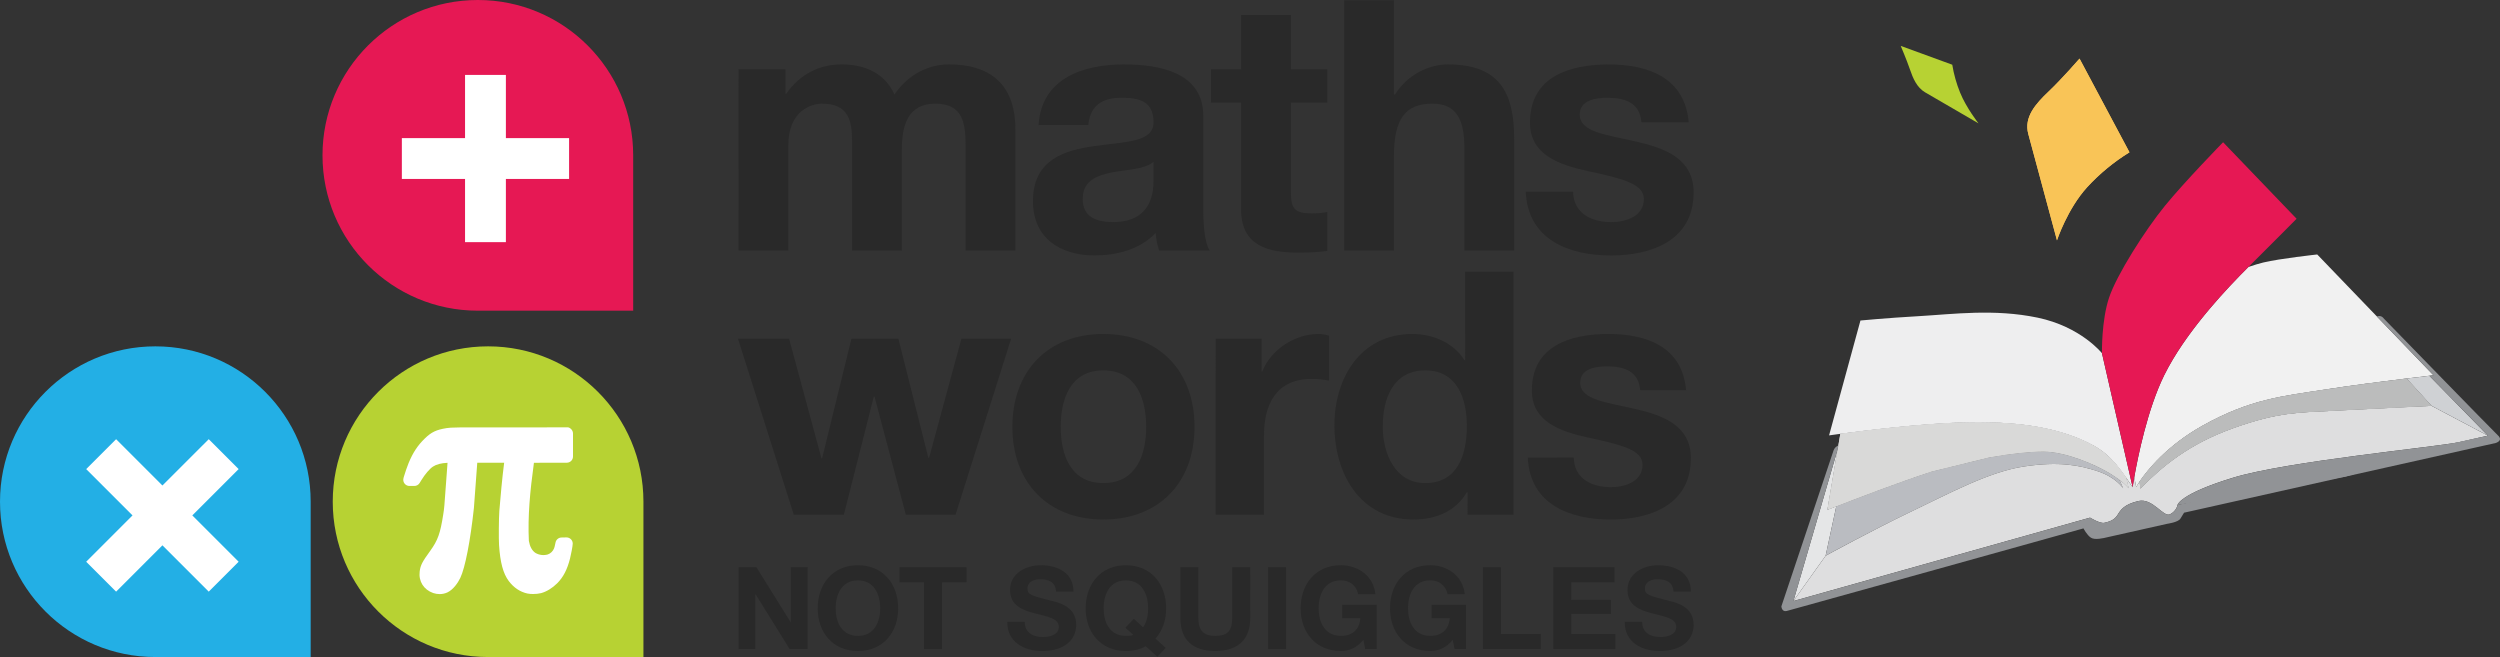 <?xml version="1.0" encoding="utf-8"?>
<!-- Generator: Adobe Illustrator 25.4.1, SVG Export Plug-In . SVG Version: 6.00 Build 0)  -->
<svg version="1.1" id="Layer_1" xmlns="http://www.w3.org/2000/svg" xmlns:xlink="http://www.w3.org/1999/xlink" x="0px" y="0px"
	 viewBox="0 0 3571.49 938.63" style="enable-background:new 0 0 3571.49 938.63;" xml:space="preserve">
<rect x="0" y="0" width="3571.49" height="938.63" fill="#333333" stroke="none"/>
<style type="text/css">
	.st0{fill:#F9C457;}
	.st1{clip-path:url(#SVGID_00000122698098594436237750000016764893014330730377_);}
	.st2{fill:#B7D233;}
	.st3{fill:#E5E6E7;}
	.st4{fill:#F1F1F1;}
	.st5{fill:#BABCC1;}
	.st6{fill:#D9D9D8;}
	.st7{clip-path:url(#SVGID_00000050627322384421753100000004902873894809535926_);}
	.st8{fill:#EEEEEF;}
	.st9{fill:#DEDEDF;}
	.st10{fill:#919396;}
	.st11{fill:#CFD1D4;}
	.st12{fill:#E61854;}
	.st13{fill:#BBBCBC;}
	.st14{clip-path:url(#SVGID_00000067209383381791242830000018354502951364634018_);}
	.st15{fill:#292929;}
	.st16{fill:#FFFFFF;}
	.st17{fill:#23AFE5;}
</style>
<path class="st0" d="M2938.56,343.42c0,0,14.79-44.9,43.25-76.13c17.74-19.26,38.04-35.99,60.34-49.72l-71.34-133.84
	c0,0-25.09,28.92-44,46.84s-35.69,36.9-29.19,60.87s41,152,41,152"/>
<g>
	<defs>
		<path id="SVGID_1_" d="M2938.56,343.42c0,0,14.79-44.9,43.25-76.13c17.74-19.26,38.04-35.99,60.34-49.72l-71.34-133.84
			c0,0-25.09,28.92-44,46.84s-35.69,36.9-29.19,60.87s41,152,41,152"/>
	</defs>
	<clipPath id="SVGID_00000002384098246980396130000004353499845768972201_">
		<use xlink:href="#SVGID_1_"  style="overflow:visible;"/>
	</clipPath>
	<g style="clip-path:url(#SVGID_00000002384098246980396130000004353499845768972201_);">
		<polygon class="st0" points="2346.46,2019.59 3998.81,92.07 2153.84,-1489.53 501.47,437.99 		"/>
	</g>
</g>
<path class="st2" d="M2826.5,176.28c0,0-17.52-22.28-26.31-44c-5.22-12.81-8.97-26.17-11.19-39.82l-73.66-26.91
	c0,0,8.42,19.7,13,33.11c4.51,13.24,10,26.35,22,33.33c12,6.98,76.19,44.29,76.19,44.29"/>
<path class="st3" d="M2623.34,723.32c-8,3.08-12.69,4.95-12.69,4.95l14.8-87L2562,858.63l46.08-64.72l15.22-70.59"/>
<path class="st4" d="M3310.38,363.53c0,0-53.22,5.79-77,11.47c-5.81,1.39-13.18,3.61-21.24,6.37l-0.55,0.51
	c-27,26.87-82.13,84.32-114.27,143.43c-2,3.62-3.9,7.29-5.68,10.92C3068,584.4,3054.15,652.55,3049,681.77l2.79,13.92
	c0,0,1.59-3,5-8c10.58-15.54,38.61-51,90.17-79.79c68.08-37.94,113.9-42,176.57-51.71c36.59-5.73,82.52-11.6,114.5-15.51
	c14.41-1.76,26-3.14,32.53-3.88c3.8-0.45,5.91-0.68,5.91-0.68L3310.38,363.53"/>
<path class="st5" d="M2919.23,645.05c-17.6-0.1-46,2.68-77.94,8.43l-81.51,20l-1,0.29c-46.39,15.09-109,39.15-135.48,49.5
	l-15.22,70.59c0,0,67.49-36.86,121.92-62.86s111.2-56.89,161.38-64.56s79.47-1.81,105.62,6.84s36.14,24.31,36.14,24.31l-5.38-12.35
	c-3.51-2.6-7.81-5.54-13.11-8.81c-20.83-12.79-63.36-31.25-95.43-31.34"/>
<path class="st6" d="M3013.92,653.69c-11.24-10.85-24-18.81-43.59-27c-2.58-1-5.2-2.08-7.87-3.07
	c-37.51-14.09-86.64-22.24-159.8-20.12c-60.18,1.74-139.9,11.71-173.56,16.21l-18.45,108.51c0,0,4.73-1.87,12.69-4.95
	c26.46-10.35,89.09-34.41,135.48-49.5l1-0.29l81.51-20c32-5.75,60.34-8.53,77.94-8.43c32.07,0.09,74.6,18.55,95.43,31.34
	c5.3,3.27,9.6,6.21,13.11,8.81c10.11,7.65,13.18,12.19,13.18,12.19l-3.6-15c-8.27-11.81-15.47-21-23.43-28.73"/>
<g>
	<defs>
		<path id="SVGID_00000111872008393804953140000013035912423803818647_" d="M3013.92,653.69c-11.24-10.85-24-18.81-43.59-27
			c-2.58-1-5.2-2.08-7.87-3.07c-37.51-14.09-86.64-22.24-159.8-20.12c-60.18,1.74-139.9,11.71-173.56,16.21l-18.45,108.51
			c0,0,4.73-1.87,12.69-4.95c26.46-10.35,89.09-34.41,135.48-49.5l1-0.29l81.51-20c32-5.75,60.34-8.53,77.94-8.43
			c32.07,0.09,74.6,18.55,95.43,31.34c5.3,3.27,9.6,6.21,13.11,8.81c10.11,7.65,13.18,12.19,13.18,12.19l-3.6-15
			c-8.27-11.81-15.47-21-23.43-28.73"/>
	</defs>
	<clipPath id="SVGID_00000047775812591350203710000015815397573313185953_">
		<use xlink:href="#SVGID_00000111872008393804953140000013035912423803818647_"  style="overflow:visible;"/>
	</clipPath>
	<g style="clip-path:url(#SVGID_00000047775812591350203710000015815397573313185953_);">
		<polygon class="st6" points="1235.81,1397.81 4018.65,732.87 3382.19,-1930.79 599.35,-1265.86 		"/>
	</g>
</g>
<path class="st8" d="M2910.79,453.77c-62-12.9-120.79-4.92-168.67-2.17s-84.29,6.28-84.29,6.28L2613,622l16.13-2.24
	c33.66-4.5,113.38-14.47,173.56-16.21c78.36-2.29,129.17,7.26,167.67,23.19c33.51,13.89,47.15,27.28,67,55.68
	c2.93,4.2,6,8.71,9.29,13.6l-43.8-191.42C3002.85,504.6,2972.79,466.69,2910.79,453.77"/>
<path class="st9" d="M3473.66,579.77c0,0-89.37,4.26-139.9,7s-78.87,1.78-143.28,24.84s-101.45,54.75-132.9,86.34l-0.82-10.2
	c-3.37,5-5,8-5,8l-2.76-13.98c-1.59,8.91-2.37,14.25-2.37,14.25c-3.27-4.89-6.36-9.4-9.29-13.6l3.6,15c0,0-3.07-4.54-13.18-12.19
	l5.38,12.35c0,0-10-15.64-36.14-24.31s-55.45-14.48-105.62-6.84S2784.47,705,2730,731s-121.89,62.95-121.89,62.95L2562,858.63
	l423.82-119.16c0,0,14.34,8.84,20.42,7.41s14-3.37,18.7-11s9.36-15.24,29.86-20.12s35.81,23.84,45.34,18.92s10.61-13.25,10.61-13.25
	s2.45-15.52,79.55-39.05s292.2-44,322.18-50.64c17.33-3.89,28.54-6.38,34.92-7.8l3.63-0.83l1.46-0.31l0.94-0.2l0.78-0.21
	l-80.59-42.64"/>
<path class="st10" d="M3190.34,682.4c-77.1,23.53-79.55,39.05-79.55,39.05l239.61-40.52l197-57c-6.38,1.42-17.59,3.91-34.92,7.8
	c-30,6.67-245.1,27.12-322.18,50.64"/>
<path class="st11" d="M3470.53,536.85c-6.53,0.74-18.12,2.12-32.53,3.88l35.66,39l80.59,42.64l-83.72-85.56"/>
<path class="st10" d="M3568.71,622.18c-7.94-7.49-163-166.87-163-166.87s-3-4.92-8.38-3.66l-1.79,0.43l80.9,84
	c0,0-2.13,0.28-5.91,0.71l83.76,85.55l-3.23,0.76c-0.9,0.21-2.13,0.51-3.6,0.79l-199.31,44.56l-237.35,53c0,0-1.09,8.3-10.6,13.24
	s-24.86-23.78-45.32-18.89s-25.2,12.48-29.86,20.08s-12.61,9.49-18.75,11s-20.38-7.37-20.38-7.37l-423.83,119.13l63.39-217.38
	l0.84-4.82c-3.15,1.17-5.64,3.66-6.8,6.82l-74.63,223c0,0,0.47,8.31,7.57,6.61s424-118,424-118s5,9.74,10.71,13.32
	s17.59,0.73,24-0.82S3096,748.3,3096,748.3s15.67-2.1,18.9-7.33l5.24-8.53l445-99.53c0,0,11.48-3.17,3.58-10.73"/>
<path class="st12" d="M3046.66,696.07l-43.8-191.47c0,0-0.93-46.56,10.23-79.6s51.52-96.34,79.63-130.85s83.18-90.95,83.18-90.95
	l105,109.32c0,0-40.06,40.41-68.71,68.85l-0.55,0.47c-28.72,28.57-89,91.57-119.93,154.41c-23.71,48.17-37.56,116.32-42.71,145.49
	c-1.58,9-2.33,14.33-2.33,14.33"/>
<path class="st13" d="M3323.5,556.24C3260.83,566,3215,570,3146.93,608c-51.56,28.75-79.59,64.25-90.17,79.79l0.82,10.2
	c31.45-31.59,68.5-63.27,132.9-86.34s92.77-22.17,143.28-24.84s139.9-7,139.9-7l-35.66-39c-32,3.91-77.91,9.78-114.5,15.51"/>
<g>
	<defs>
		<path id="SVGID_00000072243289535517920750000002007652007867008164_" d="M3323.5,556.24C3260.83,566,3215,570,3146.93,608
			c-51.56,28.75-79.59,64.25-90.17,79.79l0.82,10.2c31.45-31.59,68.5-63.27,132.9-86.34s92.77-22.17,143.28-24.84s139.9-7,139.9-7
			l-35.66-39c-32,3.91-77.91,9.78-114.5,15.51"/>
	</defs>
	<clipPath id="SVGID_00000018925861434869768030000005832255120498743174_">
		<use xlink:href="#SVGID_00000072243289535517920750000002007652007867008164_"  style="overflow:visible;"/>
	</clipPath>
	<g style="clip-path:url(#SVGID_00000018925861434869768030000005832255120498743174_);">
		<polygon class="st13" points="1235.81,1397.81 4018.65,732.87 3382.19,-1930.79 599.35,-1265.86 		"/>
	</g>
</g>
<path class="st15" d="M1365.08,735.37h-71l-44.76-168.77h-1l-42.8,168.77h-71.49l-79.73-251.45h73l46.2,170.71h1l41.83-170.71h67.12
	l42.8,170.23h1l46.21-170.23h71L1365.08,735.37z"/>
<path class="st15" d="M1576.15,477.11c79.27,0,130.34,52.53,130.34,132.78c0,79.76-51.07,132.29-130.34,132.29
	c-78.8,0-129.86-52.53-129.86-132.29C1446.29,529.64,1497.35,477.11,1576.15,477.11z M1576.15,690.11
	c47.17,0,61.28-40.37,61.28-80.25c0-40.36-14.11-80.74-61.28-80.74c-46.7,0-60.8,40.38-60.8,80.74c0,39.91,14.1,80.28,60.8,80.28
	V690.11z"/>
<path class="st15" d="M1736.63,483.92h65.66v46.69h1c12.65-31.61,46.7-53.5,80.25-53.5c5.12,0.06,10.2,0.88,15.08,2.43v64.21
	c-8.17-1.63-16.47-2.45-24.8-2.44c-50.58,0-68.09,36.48-68.09,80.74v113.32h-69.07L1736.63,483.92z"/>
<path class="st15" d="M2096.53,703.27h-1c-16,27.24-44.26,38.91-76.36,38.91c-75.86,0-112.83-65.18-112.83-134.72
	c0-67.61,37.45-130.35,111.38-130.35c29.67,0,58.85,12.64,74.41,37.45h1V388.11h69.06v347.26h-65.65L2096.53,703.27z
	 M2036.22,529.15c-45.23,0-60.8,38.91-60.8,80.25c0,39.4,18,80.74,60.8,80.74c45.71,0,59.33-39.88,59.33-81.23
	C2095.55,568.06,2081,529.15,2036.22,529.15z"/>
<path class="st15" d="M2248.27,653.66c0.48,30.15,25.77,42.31,53,42.31c19.94,0,45.23-7.77,45.23-32.1c0-20.91-28.69-28.2-78.3-38.9
	c-39.89-8.76-79.76-22.87-79.76-67.12c0-64.2,55.44-80.74,109.42-80.74c55,0,105.54,18.49,110.89,80.26h-65.65
	c-2-26.76-22.37-34-47.17-34c-15.57,0-38.43,2.92-38.43,23.34c0,24.8,38.9,28.21,78.3,37.45c40.37,9.24,79.76,23.83,79.76,70.52
	c0,66.15-57.38,87.55-114.77,87.55c-58.37,0-115.27-21.89-118.19-88.52L2248.27,653.66z"/>
<path class="st15" d="M1055.05,99h67.1v35.05h1c18.52-26.54,45.56-42.06,79.11-42.06c32.54,0,61.58,12,75.6,43.06
	c15-22.53,42.05-43.06,78.11-43.06c55.08,0,94.62,25.54,94.62,92.63v173.27h-71.09v-146.7c0-34.55-3-63.09-43.56-63.09
	c-40,0-47.57,33.05-47.57,65.58v144.21h-71.1v-145.2c0-30,2-64.59-43-64.59c-14,0-48.07,9-48.07,59.58v150.21h-71.1L1055.05,99z"/>
<path class="st15" d="M1483.68,178.64c4-66.59,63.59-86.62,121.67-86.62c51.57,0,113.66,11.52,113.66,73.6v134.69
	c0,23.53,2.49,47.06,9,57.58h-72.09c-2.67-8.1-4.35-16.49-5-25c-22.53,23.53-55.58,32-87.12,32c-49.07,0-88.11-24.54-88.11-77.61
	c0-58.58,44-72.6,88.11-78.61c43.56-6.51,84.12-5,84.12-34c0-30.55-21-35-46.07-35c-27,0-44.56,11-47.07,39L1483.68,178.64z
	 M1647.91,231.21c-12,10.51-37.06,11-59.08,15c-22,4.51-42.06,12-42.06,38c0,26.54,20.53,33.05,43.56,33.05
	c55.58,0,57.58-44.05,57.58-59.58V231.21z"/>
<path class="st15" d="M1844.19,99h52.07v47.6h-52.07v128.17c0,24,6,30.05,30,30.05c7.38,0.08,14.75-0.59,22-2v55.58
	c-12,2-27.54,2.51-41.56,2.51c-43.55,0-81.61-10-81.61-61.6V146.6H1730V99h43.06V21.42h71.1L1844.19,99z"/>
<path class="st15" d="M1920.31,0.39h71.1v134.69h1.5c18-29,49.06-43.06,75.6-43.06c75.61,0,94.64,42.57,94.64,106.65v159.22h-71.1
	V211.68c0-42.56-12.52-63.58-45.57-63.58c-38.55,0-55.07,21.53-55.07,74.11v135.68h-71.1L1920.31,0.39z"/>
<path class="st15" d="M2247.28,273.77c0.49,31.05,26.53,43.56,54.57,43.56c20.52,0,46.56-8,46.56-33.05c0-21.52-29.54-29-80.61-40
	c-41.06-9-82.12-23.53-82.12-69.09c0-66.1,57.09-83.12,112.66-83.12c56.58,0,108.65,19,114.16,82.62h-67.59c-2-27.54-23-35-48.57-35
	c-16,0-39.56,3-39.56,24c0,25.54,40.06,29,80.61,38.55c41.56,9.51,82.12,24.53,82.12,72.6c0,68.1-59.08,90.13-118.17,90.13
	c-60.08,0-118.66-22.54-121.66-91.13L2247.28,273.77z"/>
<path class="st15" d="M1055.05,810.29h25.56l48.81,78.48h0.33v-78.48h24.09v117h-25.73L1079.45,849h-0.32v78.3h-24.08V810.29z"/>
<path class="st15" d="M1225.63,807.51c36.2,0,57.5,27,57.5,61.76c0,33.75-21.3,60.78-57.5,60.78s-57.49-27-57.49-60.78
	C1168.14,834.55,1189.43,807.51,1225.63,807.51z M1225.63,908.43c23.1,0,31.79-19.66,31.79-39.16c0-20.47-8.69-40.13-31.79-40.13
	s-31.78,19.66-31.78,40.13C1193.85,888.77,1202.53,908.43,1225.63,908.43z"/>
<path class="st15" d="M1320,831.92h-35v-21.63h95.83v21.63h-35.06v95.34H1320V831.92z"/>
<path class="st15" d="M1463.93,888.44c0,15.56,12.13,21.62,25.89,21.62c9,0,22.77-2.61,22.77-14.58c0-12.61-17.52-14.74-34.73-19.33
	s-34.9-11.3-34.9-33.25c0-23.93,22.62-35.39,43.74-35.39c24.42,0,46.86,10.65,46.86,37.68h-24.91
	c-0.81-14.09-10.8-17.69-23.09-17.69c-8.19,0-17.69,3.44-17.69,13.26c0,9,5.57,10.17,34.89,17.7c8.52,2.13,34.73,7.54,34.73,34.08
	c0,21.46-16.87,37.51-48.65,37.51c-25.89,0-50.13-12.78-49.8-41.61H1463.93z"/>
<path class="st15" d="M1653.34,938.24l-16.54-15.07c-7.7,4.42-17.36,6.88-28.34,6.88c-36.21,0-57.5-27-57.5-60.78
	c0-34.72,21.29-61.76,57.5-61.76s57.5,27,57.5,61.76c0,16.88-5.41,32-15.23,43.08l14.57,13.27L1653.34,938.24z M1619.77,884
	l13.23,12.14c4.25-5.9,7.21-14.75,7.21-26.87c0-20.47-8.7-40.13-31.79-40.13s-31.78,19.66-31.78,40.13
	c0,19.5,8.68,39.16,31.78,39.16c3.77,0,8.51,0,10.32-1.64l-11-10L1619.77,884z"/>
<path class="st15" d="M1786.1,883c0,31.62-18.68,47-50,47c-31.46,0-49.8-15.23-49.8-47v-72.71h25.7V883
	c0,12.78,3.28,25.4,24.09,25.4c18.34,0,24.24-8,24.24-25.4v-72.71h25.73L1786.1,883z"/>
<path class="st15" d="M1811.54,810.29h25.72v117h-25.72V810.29z"/>
<path class="st15" d="M1947.69,914c-9,11.62-20.8,16-32.11,16c-36.21,0-57.49-27-57.49-60.78c0-34.72,21.28-61.76,57.49-61.76
	c23.92,0,46.53,14.75,49.31,41.29h-24.57c-3-12.95-12.62-19.66-24.74-19.66c-23.1,0-31.78,19.66-31.78,40.13
	c0,19.5,8.68,39.16,31.78,39.16c16.71,0,26.38-9,27.85-25.24h-25.88V864h49.14v63.23h-16.38L1947.69,914z"/>
<path class="st15" d="M2075.35,914c-9,11.62-20.79,16-32.1,16c-36.21,0-57.5-27-57.5-60.78c0-34.72,21.29-61.76,57.5-61.76
	c23.91,0,46.52,14.75,49.31,41.29H2068c-2.94-12.95-12.61-19.66-24.73-19.66c-23.1,0-31.78,19.66-31.78,40.13
	c0,19.5,8.68,39.16,31.78,39.16c16.7,0,26.38-9,27.85-25.24h-25.89V864h49.15v63.23H2078L2075.35,914z"/>
<path class="st15" d="M2118.48,810.29h25.72v95.35h57v21.62h-82.73L2118.48,810.29z"/>
<path class="st15" d="M2219,810.29h87.48v21.63h-61.76V857h56.69v20h-56.69v28.67h63.07v21.62H2219V810.29z"/>
<path class="st15" d="M2346,888.44c0,15.56,12.12,21.62,25.88,21.62c9,0,22.77-2.61,22.77-14.58c0-12.61-17.52-14.74-34.72-19.33
	c-17.37-4.58-34.9-11.3-34.9-33.25c0-23.93,22.61-35.39,43.74-35.39c24.41,0,46.85,10.65,46.85,37.68h-24.9
	c-0.81-14.09-10.81-17.69-23.09-17.69c-8.19,0-17.7,3.44-17.7,13.26c0,9,5.57,10.17,34.89,17.7c8.52,2.13,34.74,7.54,34.74,34.08
	c0,21.46-16.88,37.51-48.66,37.51c-25.88,0-50.13-12.78-49.8-41.61H2346z"/>
<path class="st2" d="M697.29,494.79c-122.57,0-221.93,99.36-221.93,221.91s99.36,221.93,221.93,221.93h221.92V716.7
	C919.21,594.15,819.85,494.79,697.29,494.79z"/>
<path id="path5519" class="st16" d="M809.71,619.34c-50.54,0.29-101.05-0.06-151.57,0.12c-13.75,0.13-16.59,0.51-18.74,0.84
	c-13,2.09-18.35,4.62-26.39,12.41c-9.31,9-15.65,18.66-21.27,32.37c-1.83,4.42-4.87,13.29-6.31,18.25l-0.59,2.09h7l2.59-4.19
	c6.09-9.9,13.37-18.28,19.23-22.09c7.28-4.73,17-6.94,30.59-6.94h4.6c-1,12.07-1.84,24.18-2.74,36.25
	c-2.69,37.82-2.75,38.29-4.28,48c-4.42,28.42-8.33,39.21-20.18,55.68C611,807,609.18,810.5,608.33,817.56
	c-1.26,9.78,3.91,18,13.36,21.26c4.51,1.57,9.44,1.39,13.82-0.51l0,0c4.86-2.39,10.56-9.05,14.11-16.49
	c6.49-13.57,13.71-51.21,18.62-97.09c0.43-3.89,5.3-70.68,5.3-72.49l56.83-0.06c-3.72,26-6,52.23-8.22,78.41
	c-0.69,9.11-0.95,39.21-0.4,47.5c1.52,23.14,5.27,37.53,12.11,46.63c5.94,7.85,13.08,12.69,21.41,14.52
	c5.09,0.79,10.28,0.64,15.32-0.44c6.4-1.73,13.3-6,19.1-11.77c7.51-7.52,12.35-16.93,16-31.17c1.42-5.5,3.62-17.36,3.62-19.29
	l-7.06,0.14c-1.2,5.85-1.67,7.69-2.58,10c-2.63,6.54-7.99,11.6-14.67,13.86c-8.34,2.46-17.33,1.31-24.79-3.17
	c-7.24-4.72-11.7-12.7-13.55-24.28c-1.92-40.36,2.74-80.88,8.36-120.82l54.7-0.1L809.71,619.34z"/>
<path class="st16" d="M628.16,848.72c-3.15-0.01-6.27-0.51-9.26-1.5c-13.59-4.75-21.12-16.8-19.35-30.79c1.13-9.29,4-14.18,15-29.41
	s14.42-24.91,18.62-51.89c1.5-9.39,1.52-9.57,4.2-47.31l0.85-11.5c0.37-5.05,0.73-10.12,1.12-15.17
	c-9.17,0.46-15.86,2.19-20.77,5.41c-4.71,3.06-11.2,10.63-16.55,19.31l-2.58,4.2c-1.61,2.6-4.46,4.18-7.52,4.18h-7
	c-4.88-0.01-8.83-3.98-8.82-8.86c0-0.79,0.11-1.58,0.32-2.34l0.57-2.09c1.5-5.11,4.64-14.38,6.67-19.27
	c6.11-14.9,13.07-25.47,23.29-35.33c9.37-9.09,16.36-12.41,31.13-14.77c2.86-0.46,6.31-0.83,20-1c11.22-0.04,22.41-0.04,33.57,0
	h69.46c16.19,0,32.38-0.04,48.58-0.12c2.31-0.43,4.62,0.91,6.29,2.58c1.66,1.66,2.6,3.91,2.61,6.26v32.89
	c0,4.87-3.95,8.83-8.82,8.84l-47,0.09c-5.62,41.15-8.91,76.3-7.24,111.57c1.37,8,4.52,14,9.55,17.3c5.3,3.03,11.59,3.79,17.46,2.11
	c4.12-1.47,7.4-4.65,9-8.72c0.58-1.44,0.93-2.64,2.11-8.42c0.82-4.06,4.35-7,8.49-7.08l7.06-0.14c2.36-0.01,4.64,0.9,6.35,2.53
	c1.69,1.66,2.65,3.94,2.66,6.31c0,3.61-2.78,17.1-3.9,21.5c-4,15.7-9.67,26.57-18.31,35.21c-7,6.94-15.15,11.91-23,14.06
	c-3.76,0.88-7.62,1.29-11.48,1.25c-2.71,0.04-5.42-0.2-8.09-0.71c-10.43-2.31-19.43-8.29-26.63-17.84
	c-7.95-10.59-12.23-26.43-13.86-51.36c-0.58-8.62-0.32-39.16,0.41-48.76c1.91-22.55,3.91-45.71,6.9-68.88h-38.42
	c-1.36,19.52-4.75,64.22-4.79,64.62c-5.07,47.12-12.51,85.43-19.45,99.94c-3.51,7.36-10.14,16.65-18.19,20.6
	C635.88,847.87,632.04,848.72,628.16,848.72z"/>
<path class="st17" d="M221.93,494.79C99.36,494.79,0,594.15,0,716.7s99.36,221.93,221.93,221.93h221.91V716.7
	C443.84,594.15,344.48,494.79,221.93,494.79z"/>
<path class="st12" d="M682.64,0C560.09,0,460.73,99.36,460.73,221.91s99.36,221.93,221.91,221.93h221.93V221.91
	C904.57,99.36,805.21,0,682.64,0z"/>
<polygon class="st16" points="722.7,197.32 722.7,107.03 664.37,107.03 664.37,197.32 574.09,197.32 574.09,255.64 664.37,255.64 
	664.37,345.93 722.7,345.93 722.7,255.64 812.99,255.64 812.99,197.32 "/>
<polygon class="st16" points="340.91,670.15 298.21,627.43 232.03,693.59 165.87,627.43 123.14,670.15 189.31,736.31 123.14,802.49 
	165.87,845.22 232.03,779.04 298.21,845.22 340.91,802.49 274.75,736.31 "/>
</svg>
